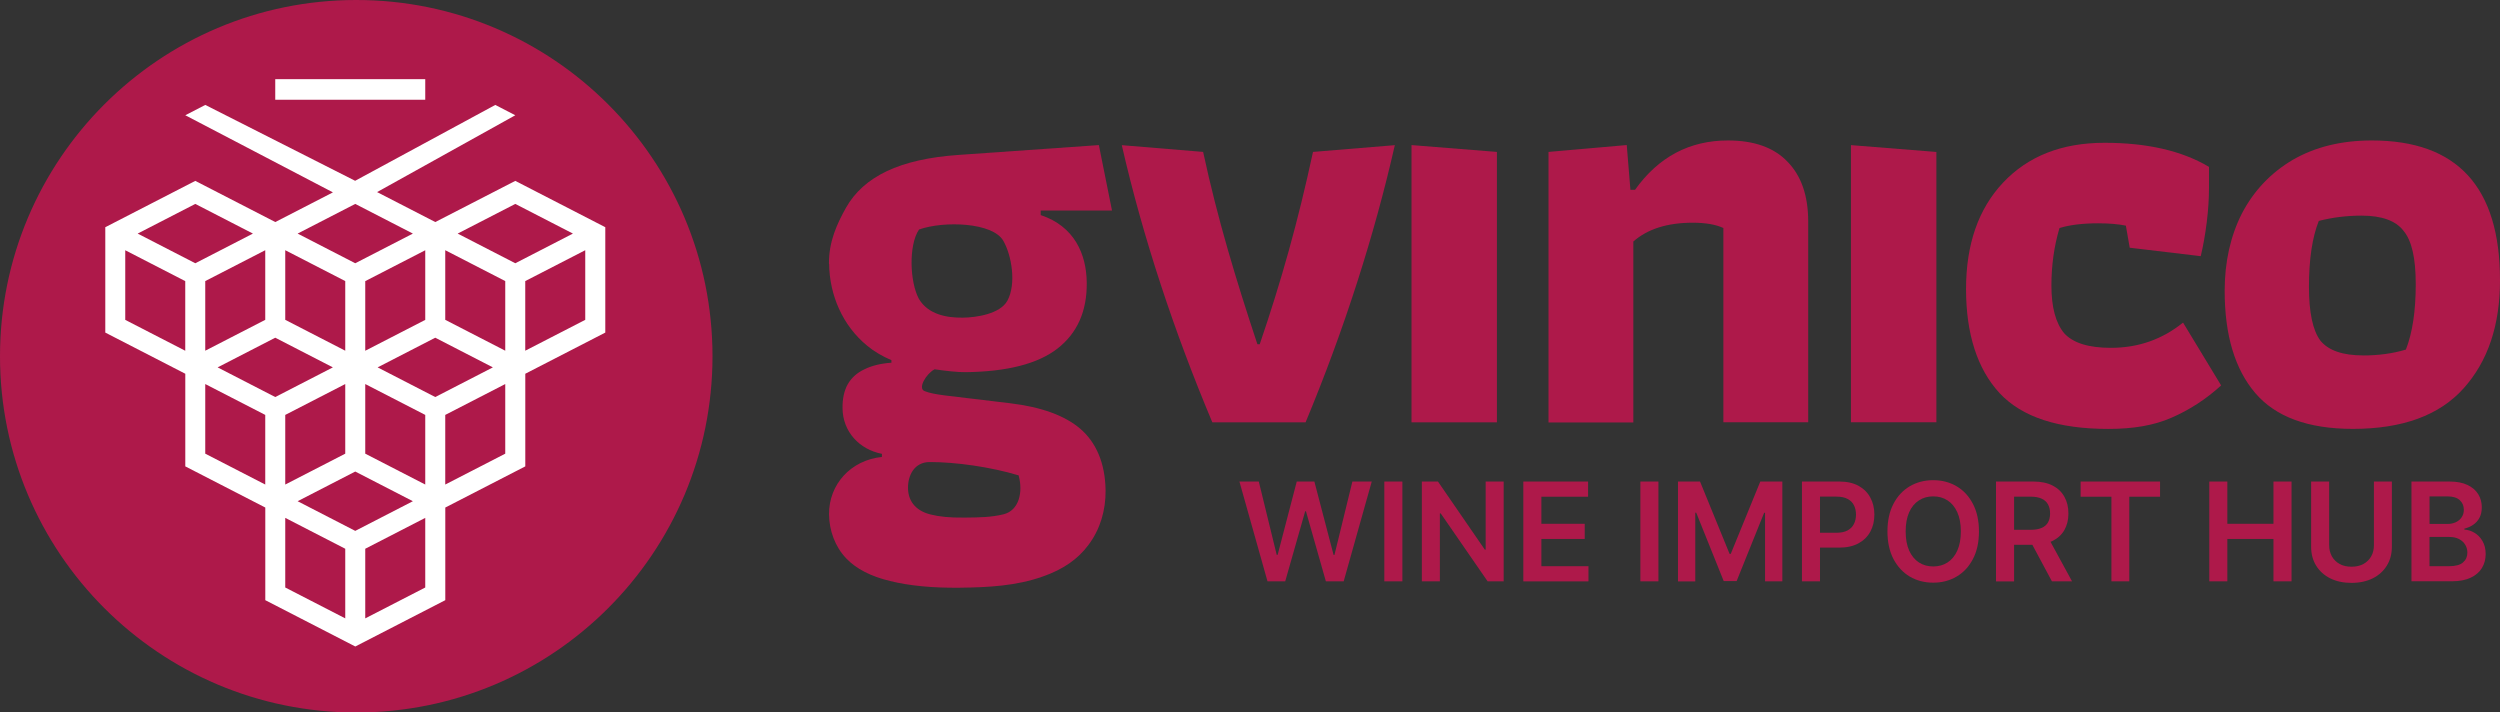 <?xml version="1.0" encoding="UTF-8"?><svg id="Layer_1" xmlns="http://www.w3.org/2000/svg" viewBox="0 0 600 171"><rect x="0" y="0" width="600" height="171" fill="#333333" stroke="none"/><defs><style>.cls-1,.cls-2{fill:#fff;}.cls-2,.cls-3{fill-rule:evenodd;}.cls-4,.cls-3{fill:#ae194a;}</style></defs><circle class="cls-4" cx="85.5" cy="85.5" r="85.5"/><path class="cls-1" d="M66.06,23.94h36v-4.94h-36v4.94Z"/><path class="cls-2" d="M85.23,43.39l-35.96-18.21-4.8,2.48,35.43,18.51-13.83,7.12-19.2-9.88-21.6,11.12v25.29l19.2,9.88v22.23l19.2,9.88v22.23l21.6,11.12,21.6-11.12v-22.23l19.2-9.88v-22.23l19.2-9.88v-25.29l-21.6-11.12-19.2,9.88-13.97-7.19,33.17-18.44-4.8-2.48-33.64,18.21ZM71.43,56.06l13.83-7.12,13.83,7.12-13.83,7.12-13.83-7.12ZM68.46,60.05v16.71l14.4,7.41v-16.71l-14.4-7.41ZM66.06,81.05l-13.83,7.12,13.83,7.12,13.83-7.12-13.83-7.12ZM63.66,60.05l-14.4,7.41v16.71l14.4-7.41v-16.71ZM44.46,67.47l-14.4-7.41v16.71l14.4,7.41v-16.71ZM60.7,56.06l-13.83,7.12-13.83-7.12,13.83-7.12,13.83,7.12ZM106.86,76.76v-16.71l14.4,7.41v16.71l-14.4-7.41ZM90.63,88.17l13.83-7.12,13.83,7.12-13.83,7.12-13.83-7.12ZM87.66,67.47l14.4-7.41v16.71l-14.4,7.41v-16.71ZM140.46,76.76l-14.4,7.41v-16.71l14.4-7.41v16.71ZM137.5,56.06l-13.83,7.12-13.83-7.12,13.83-7.12,13.83,7.12ZM85.26,113.17l13.83,7.12-13.83,7.12-13.83-7.12,13.83-7.12ZM82.86,92.17v16.71l-14.4,7.41v-16.71l14.4-7.41ZM102.06,99.58v16.71l-14.4-7.41v-16.71l14.4,7.41ZM63.66,99.58l-14.4-7.41v16.71l14.4,7.41v-16.71ZM82.86,131.7l-14.4-7.41v16.71l14.4,7.41v-16.71ZM102.06,141l-14.4,7.41v-16.71l14.4-7.41v16.71ZM106.86,116.29l14.4-7.41v-16.71l-14.4,7.41v16.71Z"/><path class="cls-4" d="M390.43,34.81l-18.79,1.65v64.93h20.36v-43.43c3.42-3.01,8.17-4.51,14.27-4.51,3.05,0,5.49.42,7.34,1.27v46.62h20.36v-48.17c0-6.2-1.66-11-4.99-14.38-3.23-3.38-7.99-5.08-14.27-5.08-9.23,0-16.67,3.95-22.3,11.84h-1.11l-.88-10.74Z"/><path class="cls-4" d="M338.76,34.82l20.5,1.64v64.9h-20.5V34.82Z"/><path class="cls-4" d="M290.96,101.36c-9.14-21.71-16.65-44.34-21.73-66.52l19.52,1.62c3.51,16.26,7.86,30.57,13.03,46.17h.55c5.17-15.13,9.19-29.44,12.79-46.17l19.64-1.62c-4.89,21.52-12.1,44.15-21.42,66.52h-22.39Z"/><path class="cls-4" d="M444.23,34.83l20.5,1.64v64.88h-20.5V34.83Z"/><path class="cls-4" d="M479.88,94.33c5.45,5.83,14.15,8.61,26.15,8.61,5.82,0,10.88-.81,15.13-2.69,4.34-1.88,8.31-4.46,11.91-7.75l-9.14-15.08c-4.99,4.04-10.76,6.06-17.32,6.06-5.36,0-9.1-1.17-11.22-3.52-2.03-2.44-3.05-6.25-3.05-11.42,0-4.89.65-9.49,1.94-13.82,2.49-.75,5.59-1.13,9.28-1.13,2.58,0,4.8.19,6.65.56l.92,5.3,17.05,2.03c1.2-5.08,1.98-11.18,1.98-16.35v-5.08c-6.47-3.85-14.82-5.78-25.07-5.78s-18.38,3.2-24.38,9.59c-5.91,6.3-8.86,14.8-8.86,25.52s2.68,19.13,8.03,24.95Z"/><path class="cls-3" d="M564.67,102.93c-10.71,0-18.52-2.87-23.41-8.6-4.89-5.73-7.34-13.91-7.34-24.53,0-6.95,1.39-13.16,4.16-18.61,2.86-5.45,6.93-9.73,12.19-12.83,5.36-3.1,11.68-4.65,18.98-4.65,20.5,0,30.75,11.18,30.75,33.55,0,10.81-2.91,19.45-8.73,25.94-5.82,6.49-14.68,9.73-26.6,9.73ZM567.17,85.31c3.69,0,7.11-.47,10.25-1.41,1.57-4.04,2.36-9.26,2.36-15.65s-.97-10.48-2.91-12.83c-1.85-2.44-5.22-3.67-10.11-3.67-3.51,0-6.93.42-10.25,1.27-1.57,3.95-2.36,9.21-2.36,15.79,0,6.2.92,10.53,2.77,12.97,1.94,2.35,5.36,3.52,10.25,3.52Z"/><path class="cls-3" d="M198.95,63.33c-.06-5.4,1.99-9.71,4.07-13.44,2.12-3.78,5.39-6.72,9.83-8.82,4.43-2.1,10.13-3.39,17.1-3.88l33.78-2.37,3.15,15.7h-17.11v1.1c8.05,2.68,10.97,9.3,11.05,16.2.08,6.85-2.26,12.13-7.03,15.84-4.72,3.66-12.07,5.54-22.04,5.66-1.99.02-4.72-.3-7.45-.69-2.03,1.08-4.08,4.55-2.42,5.23,1.06.44,2.77.79,5.11,1.07l15.44,1.85c7.51.91,13.12,2.95,16.82,6.11,3.7,3.16,6.01,8.12,6.09,14.82.05,4.65-1.25,9.29-4.11,13.07-2.48,3.38-6.11,5.9-10.9,7.56-6.41,2.3-13.21,2.63-19.96,2.71-6.53.08-12.12-.46-16.76-1.61-4.6-1.1-8.11-2.91-10.52-5.43-2.69-2.82-4.07-6.7-4.12-10.51-.08-7.26,5.25-13.07,12.69-13.83v-.75c-5.43-1.05-9.39-5.32-9.45-10.92v-.08c-.03-2.25.39-4.16,1.26-5.72.91-1.56,2.24-2.75,4-3.57,1.76-.87,3.91-1.4,6.47-1.58v-.61c-2.19-.93-4.13-2.08-5.8-3.45-5.95-4.87-9.06-12.22-9.15-19.67ZM231.15,124.22c-3.13.04-5.72-.21-7.75-.73-3.18-.76-5.44-2.81-5.48-6.36-.03-2.93,1.43-6.24,5.24-6.24,6.19,0,14.56,1.16,21.31,3.2,1.11,4.04.1,8.45-3.66,9.35-2.94.72-5.98.75-8.99.78h-.66ZM220.57,71.79c-2.23-4.01-2.55-12.96,0-16.71,6.01-2.12,17.69-1.72,20.23,2.72,1.98,3.45,3.18,10.29.97,14.37-1.73,3.19-7.53,4.04-10.69,4.07-3.96.05-8.3-.8-10.51-4.45Z"/><path class="cls-4" d="M304.2,139.52l-6.74-23.95h4.65l4.3,17.6h.22l4.59-17.6h4.23l4.61,17.61h.21l4.3-17.61h4.65l-6.74,23.95h-4.27l-4.78-16.81h-.19l-4.79,16.81h-4.27Z"/><path class="cls-4" d="M336.57,115.57v23.95h-4.33v-23.95h4.33Z"/><path class="cls-4" d="M360.88,115.57v23.95h-3.85l-11.26-16.31h-.2v16.31h-4.33v-23.95h3.87l11.24,16.33h.21v-16.33h4.3Z"/><path class="cls-4" d="M365.6,139.52v-23.95h15.54v3.64h-11.21v6.5h10.4v3.64h-10.4v6.54h11.3v3.64h-15.63Z"/><path class="cls-4" d="M398.02,115.57v23.95h-4.33v-23.95h4.33Z"/><path class="cls-4" d="M402.71,115.57h5.3l7.09,17.36h.28l7.09-17.36h5.29v23.95h-4.15v-16.45h-.22l-6.6,16.39h-3.1l-6.6-16.42h-.22v16.49h-4.15v-23.95Z"/><path class="cls-4" d="M432.47,139.52v-23.95h8.96c1.83,0,3.37.34,4.62,1.03,1.25.69,2.2,1.63,2.83,2.83.65,1.19.97,2.55.97,4.07s-.32,2.9-.97,4.09c-.64,1.19-1.6,2.13-2.86,2.82-1.26.68-2.81,1.02-4.65,1.02h-5.94v-3.57h5.35c1.07,0,1.95-.19,2.64-.56.68-.37,1.19-.89,1.52-1.54.33-.65.5-1.41.5-2.26s-.17-1.6-.5-2.25c-.33-.65-.83-1.15-1.53-1.51-.68-.37-1.57-.55-2.65-.55h-3.96v20.33h-4.33Z"/><path class="cls-4" d="M474.95,127.54c0,2.58-.48,4.79-1.45,6.63-.96,1.83-2.26,3.24-3.92,4.21-1.65.97-3.52,1.46-5.61,1.46s-3.97-.49-5.62-1.46c-1.65-.98-2.95-2.39-3.92-4.22-.96-1.84-1.44-4.05-1.44-6.62s.48-4.79,1.44-6.62c.96-1.84,2.27-3.25,3.92-4.22,1.66-.97,3.53-1.46,5.62-1.46s3.96.49,5.61,1.46c1.66.97,2.96,2.38,3.92,4.22.96,1.83,1.45,4.04,1.45,6.62ZM470.6,127.54c0-1.82-.28-3.35-.85-4.6-.56-1.25-1.34-2.2-2.33-2.84-.99-.65-2.14-.97-3.44-.97s-2.45.32-3.44.97c-1,.64-1.78,1.59-2.34,2.84-.56,1.25-.84,2.78-.84,4.6s.28,3.35.84,4.61c.57,1.25,1.35,2.19,2.34,2.84.99.64,2.14.96,3.44.96s2.45-.32,3.44-.96c.99-.65,1.77-1.59,2.33-2.84.57-1.26.85-2.79.85-4.61Z"/><path class="cls-4" d="M479.04,139.52v-23.95h8.96c1.83,0,3.37.32,4.62.96,1.25.64,2.2,1.54,2.83,2.69.65,1.15.97,2.48.97,4.01s-.33,2.87-.98,4c-.65,1.12-1.6,1.99-2.86,2.61-1.26.61-2.81.91-4.64.91h-6.38v-3.6h5.8c1.07,0,1.95-.15,2.64-.45.68-.3,1.19-.74,1.52-1.32.33-.58.5-1.3.5-2.15s-.17-1.57-.5-2.17c-.33-.61-.84-1.07-1.53-1.38-.68-.32-1.57-.48-2.65-.48h-3.96v20.33h-4.33ZM491.38,128.67l5.91,10.85h-4.83l-5.81-10.85h4.72Z"/><path class="cls-4" d="M499.35,119.21v-3.64h19.06v3.64h-7.38v20.31h-4.29v-20.31h-7.38Z"/><path class="cls-4" d="M530.23,139.52v-23.95h4.33v10.14h11.07v-10.14h4.34v23.95h-4.34v-10.17h-11.07v10.17h-4.33Z"/><path class="cls-4" d="M569.72,115.57h4.33v15.65c0,1.71-.4,3.22-1.21,4.53-.8,1.3-1.93,2.32-3.38,3.05-1.45.72-3.15,1.09-5.1,1.09s-3.65-.36-5.11-1.09c-1.45-.73-2.58-1.75-3.38-3.05-.8-1.3-1.2-2.81-1.2-4.53v-15.65h4.33v15.28c0,1,.22,1.89.65,2.67.44.78,1.07,1.39,1.87,1.84.8.44,1.75.65,2.85.65s2.04-.22,2.85-.65c.81-.45,1.43-1.06,1.87-1.84.44-.78.65-1.67.65-2.67v-15.28Z"/><path class="cls-4" d="M578.75,139.52v-23.95h9.14c1.73,0,3.16.27,4.3.82,1.15.54,2.01,1.28,2.58,2.21.58.93.86,2,.86,3.18,0,.97-.19,1.81-.56,2.5-.37.69-.88,1.24-1.51,1.67-.63.43-1.33.74-2.11.92v.23c.85.05,1.66.31,2.44.78.78.47,1.43,1.13,1.92,1.99.5.86.75,1.89.75,3.11s-.3,2.36-.9,3.35c-.6.98-1.5,1.76-2.71,2.33-1.21.57-2.72.85-4.55.85h-9.67ZM583.08,135.89h4.65c1.57,0,2.7-.3,3.39-.9.7-.61,1.05-1.39,1.05-2.34,0-.71-.17-1.35-.52-1.92-.35-.58-.85-1.03-1.49-1.36-.64-.34-1.41-.5-2.31-.5h-4.77v7.02ZM583.08,125.75h4.28c.75,0,1.42-.14,2.02-.41.6-.28,1.07-.68,1.41-1.18.35-.51.53-1.12.53-1.83,0-.93-.33-1.69-.98-2.29-.64-.6-1.6-.9-2.88-.9h-4.37v6.61Z"/></svg>